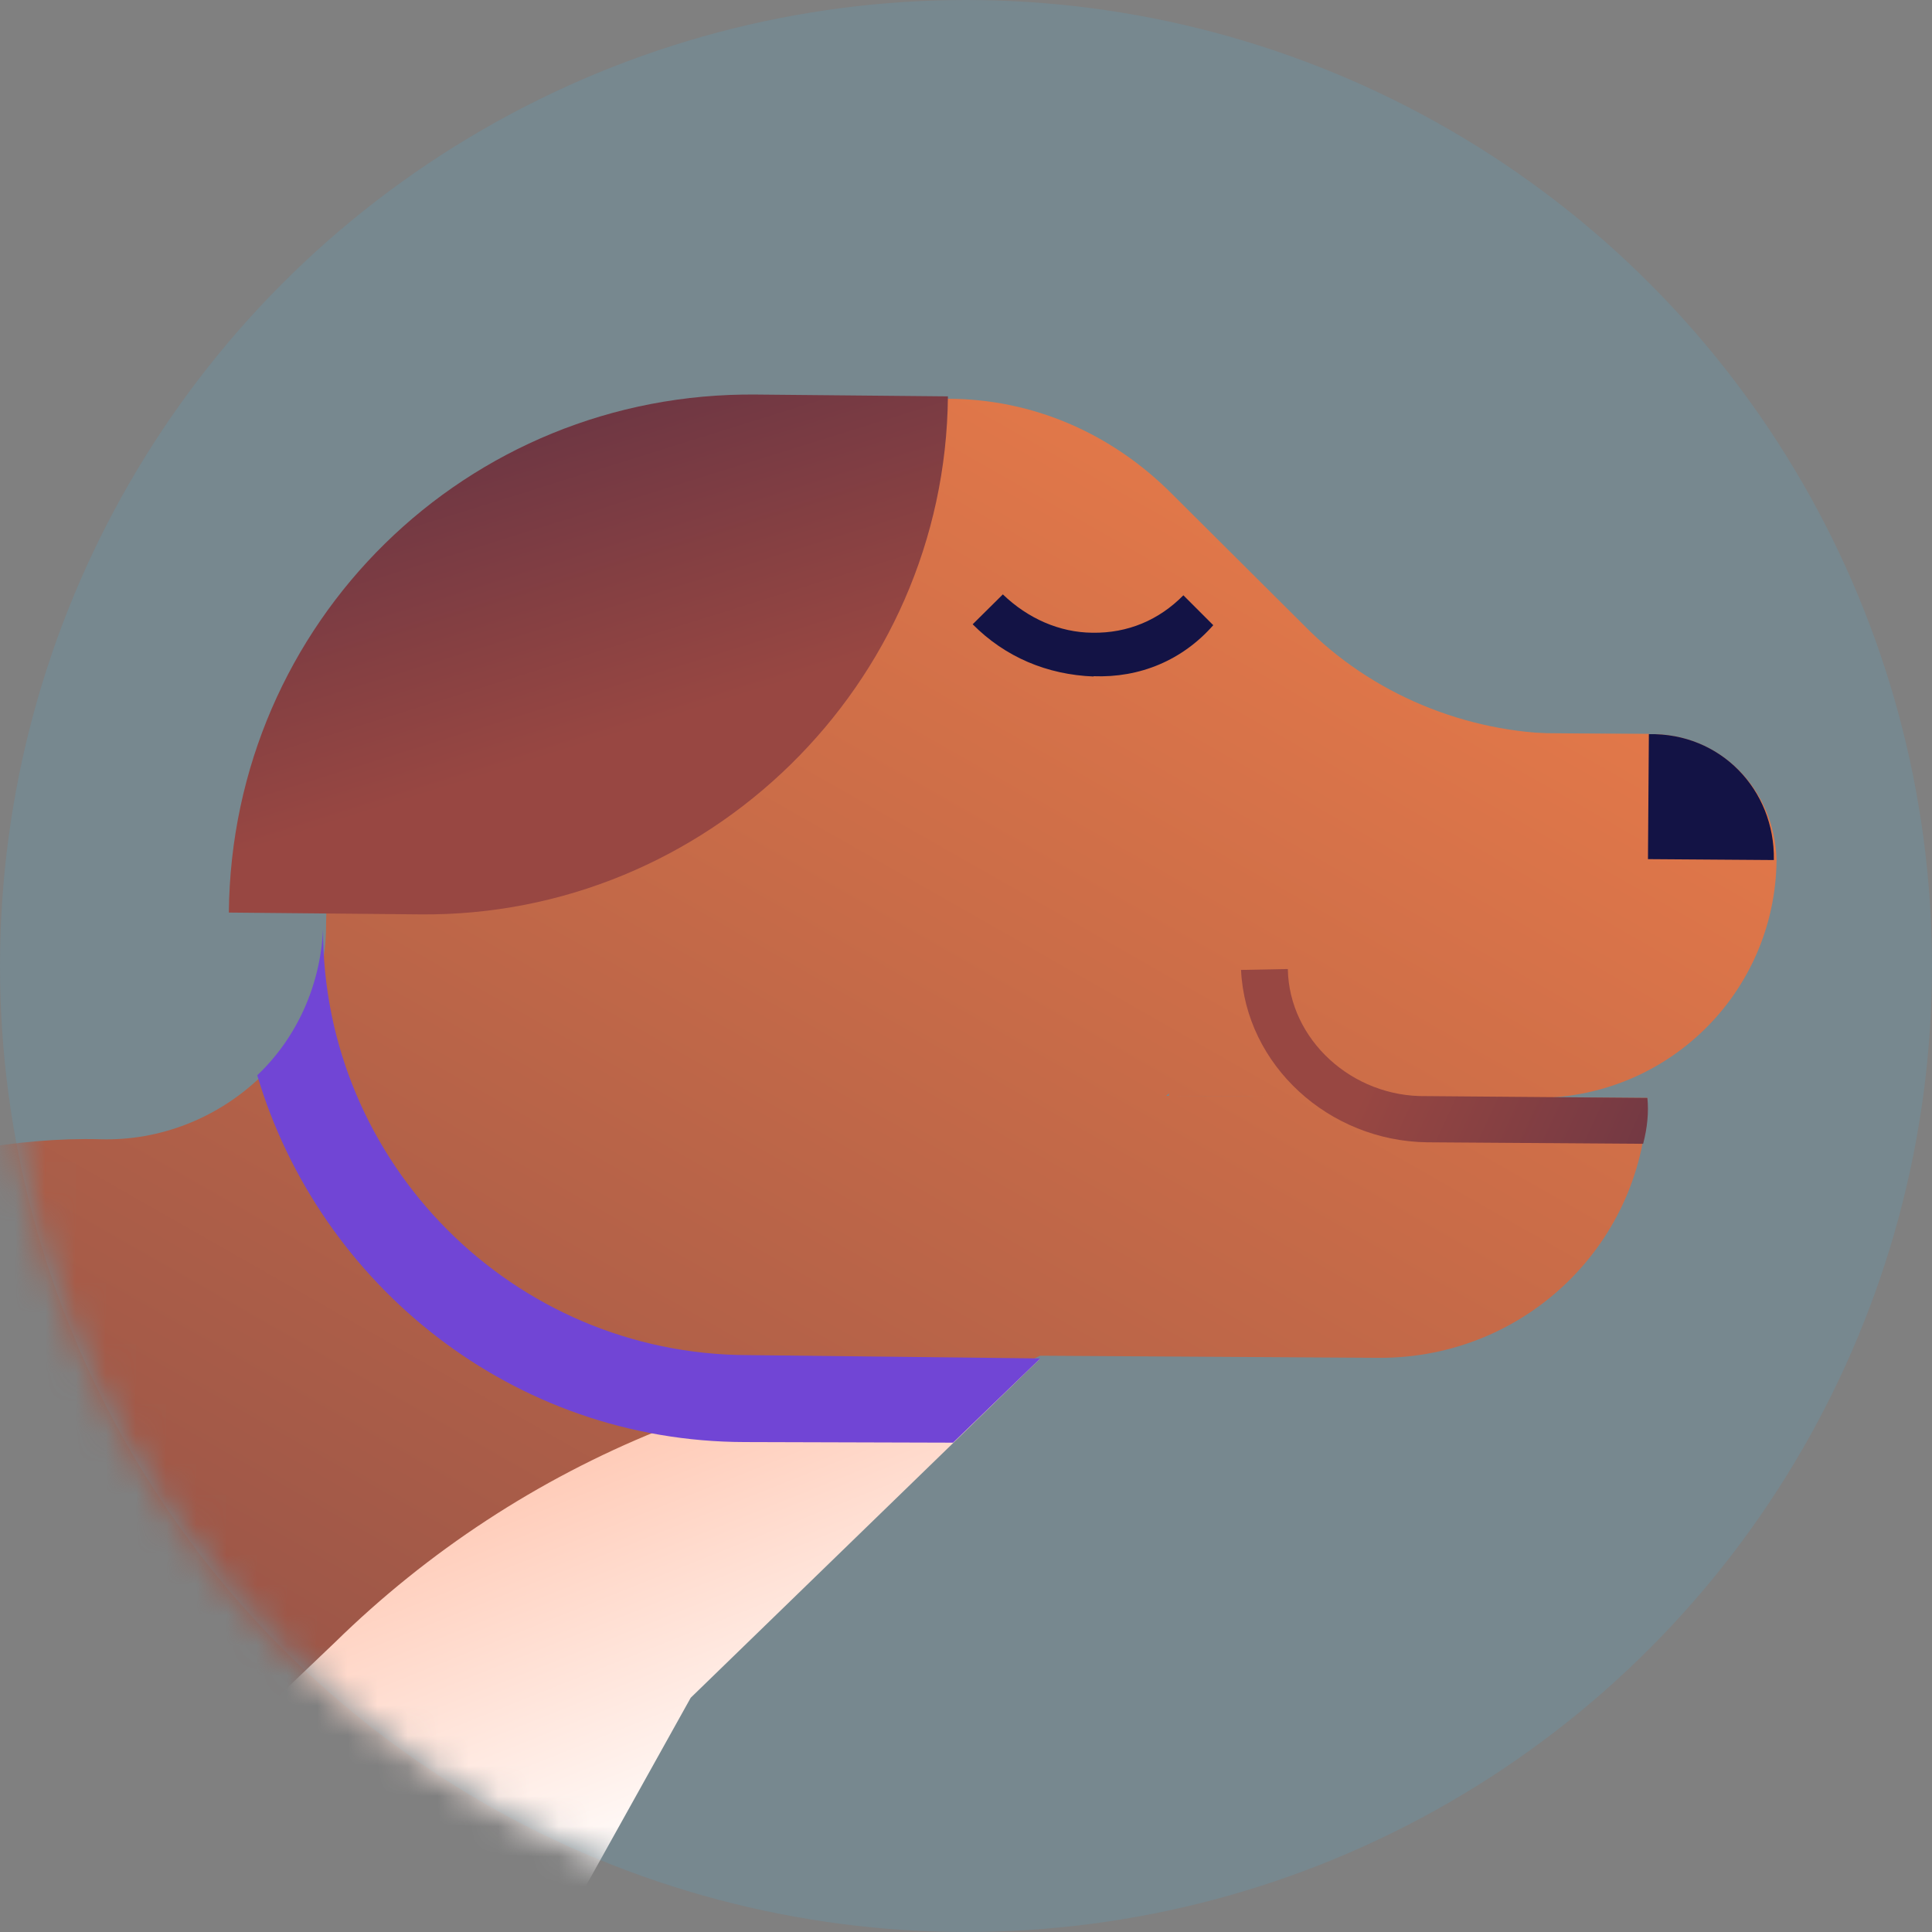 <svg width="64" height="64" viewBox="0 0 64 64" fill="none" xmlns="http://www.w3.org/2000/svg">
<rect x="0" y="0" width="64" height="64" fill="#808080" stroke="none"/>
<circle opacity="0.12" cx="32" cy="32" r="32" fill="#34BFFA"/>
<mask id="mask0_3021_20467" style="mask-type:alpha" maskUnits="userSpaceOnUse" x="0" y="0" width="64" height="64">
<path d="M64 32C64 49.673 49.673 64 32 64C14.327 64 0 49.673 0 32C0 14.327 14.327 0 32 0C49.673 0 64 14.327 64 32Z" fill="#8C5CFF"/>
<path d="M32 0H64V64H32V0Z" fill="#8C5CFF"/>
</mask>
<g mask="url(#mask0_3021_20467)">
<path d="M-0.959 56.24H9.181L34.461 44.91L45.691 44.98C50.581 44.99 54.481 41.13 54.571 36.37L38.631 36.3L42.571 32.98L54.631 24.31H51.731C48.561 24.28 45.421 22.99 43.191 20.71L38.801 16.34C36.811 14.35 34.201 13.21 31.391 13.21H28.581C18.801 13.11 10.901 20.91 10.801 30.62V30.71C10.781 34.67 7.311 37.85 3.331 37.74C1.971 37.7 0.441 37.84 -0.849 38.08L-0.969 56.24H-0.959Z" fill="url(#paint0_linear_3021_20467)"/>
<path d="M36.231 22.41C34.691 22.35 33.301 21.77 32.221 20.68L33.221 19.69C34.051 20.49 35.101 20.95 36.181 20.96C37.361 20.98 38.391 20.54 39.201 19.72L40.191 20.71C39.171 21.87 37.761 22.46 36.221 22.4L36.231 22.41Z" fill="#131345"/>
<path d="M31.401 13.13L25.061 13.07C15.461 12.97 7.671 20.61 7.581 30.23L13.921 30.29C23.431 30.38 31.311 22.67 31.401 13.14V13.13Z" fill="url(#paint1_linear_3021_20467)"/>
<path d="M22.881 56.24L34.451 45.01C25.671 44.9 17.281 48.34 11.091 54.41L9.171 56.24L18 65L22.881 56.24Z" fill="url(#paint2_linear_3021_20467)"/>
<path d="M10.701 30.79C10.611 32.67 9.811 34.4 8.521 35.62C10.582 42.56 16.982 47.76 24.681 47.77L31.572 47.79L34.462 45L24.771 44.89C16.982 44.87 10.691 38.52 10.701 30.78V30.79Z" fill="#7145D5"/>
<path d="M54.621 24.32L38.781 24.17L38.721 36.31L50.771 36.37C55.211 36.43 58.801 32.9 58.851 28.5C58.801 26.16 56.981 24.27 54.621 24.32V24.32Z" fill="url(#paint3_linear_3021_20467)"/>
<path d="M54.621 24.32L54.591 28.46L58.761 28.49C58.801 26.15 56.981 24.27 54.621 24.32Z" fill="#131345"/>
<path d="M42.651 32.1L41.111 32.13C41.261 35.29 44.021 37.8 47.281 37.84L54.431 37.89C54.571 37.36 54.621 36.83 54.571 36.37L47.241 36.31C44.791 36.35 42.701 34.44 42.661 32.1H42.651Z" fill="url(#paint4_linear_3021_20467)"/>
</g>
<defs>
<linearGradient id="paint0_linear_3021_20467" x1="48.601" y1="0.18" x2="-7.039" y2="97.77" gradientUnits="userSpaceOnUse">
<stop stop-color="#FB8449"/>
<stop offset="1" stop-color="#5C3747"/>
</linearGradient>
<linearGradient id="paint1_linear_3021_20467" x1="10.441" y1="-7.29" x2="20.341" y2="24.42" gradientUnits="userSpaceOnUse">
<stop stop-color="#131345"/>
<stop offset="1" stop-color="#984742"/>
</linearGradient>
<linearGradient id="paint2_linear_3021_20467" x1="25.761" y1="60.5" x2="16.111" y2="36.36" gradientUnits="userSpaceOnUse">
<stop stop-color="white"/>
<stop offset="1" stop-color="#FF9D78"/>
</linearGradient>
<linearGradient id="paint3_linear_3021_20467" x1="60.451" y1="6.94" x2="4.811" y2="104.53" gradientUnits="userSpaceOnUse">
<stop stop-color="#FB8449"/>
<stop offset="1" stop-color="#5C3747"/>
</linearGradient>
<linearGradient id="paint4_linear_3021_20467" x1="75.851" y1="48.88" x2="45.691" y2="35.01" gradientUnits="userSpaceOnUse">
<stop stop-color="#131345"/>
<stop offset="1" stop-color="#984742"/>
</linearGradient>
</defs>
</svg>
